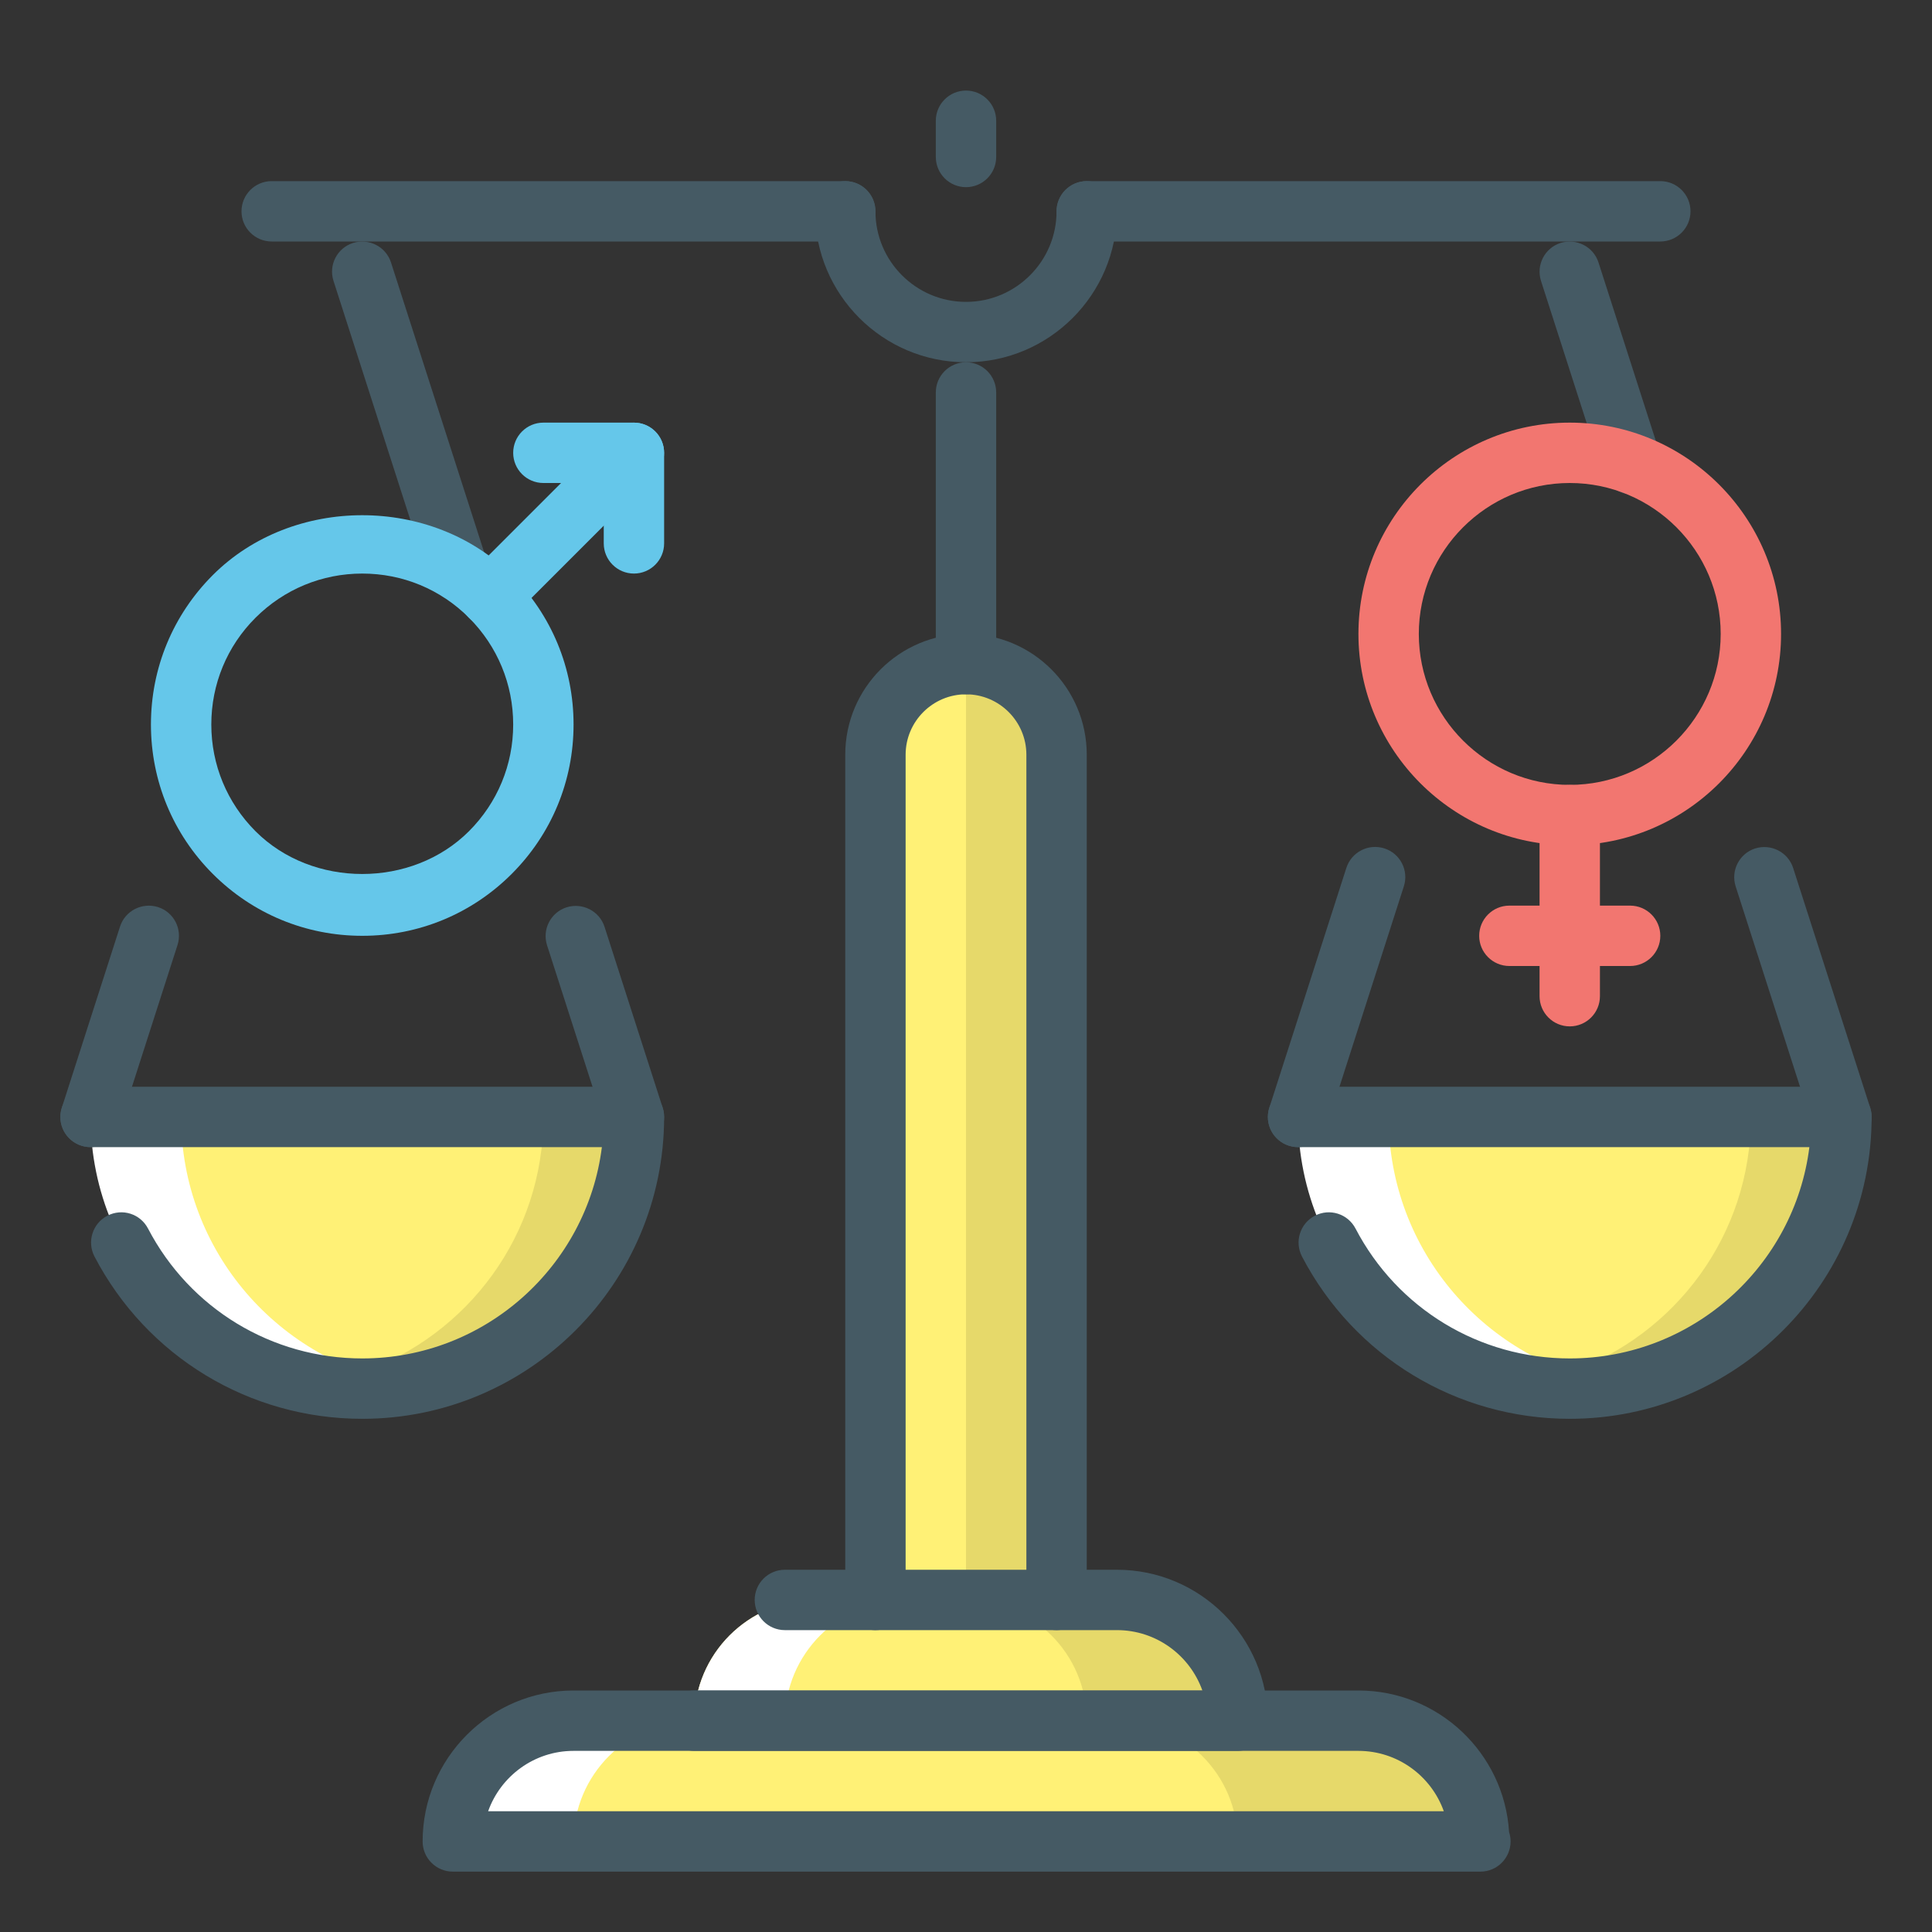 <svg xmlns="http://www.w3.org/2000/svg" width="32" viewBox="0 0 32 32" height="32" id="_x3C_Layer_x3E_"><rect x="0" y="0" width="32" height="32" fill="#333333" stroke="none"/><g id="Androgen_x2C__balance_x2C__estrogen_x2C__hormones_x2C__scale_x2C__hormonal_balance"><g><g><path fill="#fff" d="m30.5 18.5c0 2.484-2.014 4.5-4.5 4.5s-4.5-2.016-4.5-4.5z"></path></g><g><path fill="#fff176" d="m26.75 22.925c2.127-.359 3.75-2.197 3.75-4.425h-7.5c0 2.228 1.623 4.065 3.75 4.425z"></path></g><g><path fill="#e6d96a" d="m29 18.5c0 1.957-1.254 3.611-3 4.229.241.085.491.152.75.196 2.127-.359 3.75-2.197 3.75-4.425z"></path></g><g><path fill="#fff" d="m10.5 18.5c0 2.484-2.014 4.5-4.5 4.5s-4.5-2.016-4.5-4.5z"></path></g><g><path fill="#fff176" d="m6.75 22.925c2.127-.359 3.75-2.197 3.75-4.425h-7.5c0 2.228 1.623 4.065 3.75 4.425z"></path></g><g><path fill="#e6d96a" d="m9 18.5c0 1.957-1.254 3.611-3 4.229.241.085.491.152.75.196 2.127-.359 3.75-2.197 3.75-4.425z"></path></g><g><path fill="#fff176" d="m17.5 29c0 .825-.675 1.5-1.5 1.5-.825 0-1.5-.675-1.5-1.5v-16.5c0-.825.675-1.5 1.5-1.5.825 0 1.5.675 1.5 1.5z"></path></g><g><path fill="#e6d96a" d="m17.5 29c0 .825-.675 1.5-1.5 1.5v-19.5c.825 0 1.5.675 1.5 1.5z"></path></g><g><path fill="#fff176" d="m11.5 28.5c0-1.104.896-2 2-2h5c1.104 0 2 .896 2 2z"></path></g><g><path fill="#fff" d="m13.5 26.5h1.5c-1.104 0-2 .896-2 2h-1.5c0-1.104.896-2 2-2z"></path></g><g><path fill="#e6d96a" d="m18.5 26.5h-2.5c1.104 0 2 .896 2 2h2.5c0-1.104-.896-2-2-2z"></path></g><g><path fill="#fff176" d="m7.5 30.5c0-1.104.896-2 2-2h13c1.104 0 2 .896 2 2z"></path></g><g><path fill="#fff" d="m9.5 28.5h2c-1.104 0-2 .896-2 2h-2c0-1.104.896-2 2-2z"></path></g><g><path fill="#e6d96a" d="m22.5 28.5h-4c1.104 0 2 .896 2 2h4c0-1.104-.896-2-2-2z"></path></g></g><g><g><path fill="#455a64" d="m26 23.5c-1.87 0-3.569-1.03-4.435-2.688-.127-.245-.033-.547.212-.675.247-.129.547-.033.675.212.693 1.327 2.052 2.151 3.548 2.151 2.036 0 3.722-1.53 3.969-3.5h-8.469c-.276 0-.5-.224-.5-.5s.224-.5.5-.5h9c.276 0 .5.224.5.5 0 2.757-2.243 5-5 5z"></path></g><g><path fill="#455a64" d="m30.5 19c-.211 0-.408-.135-.476-.347l-1.276-3.971c-.084-.263.06-.544.323-.629.262-.082.544.06.629.323l1.276 3.971c.084.263-.06.544-.323.629-.051.016-.102.024-.153.024z"></path></g><g><path fill="#455a64" d="m27.024 8.186c-.211 0-.408-.135-.476-.347l-1.024-3.186c-.084-.263.06-.544.323-.629.263-.082.544.06.629.323l1.024 3.186c.084.263-.06.544-.323.629-.051.016-.102.024-.153.024z"></path></g><g><path fill="#455a64" d="m21.5 19c-.051 0-.102-.008-.153-.024-.263-.084-.408-.366-.323-.629l1.276-3.972c.085-.263.366-.407.629-.323s.408.366.323.629l-1.276 3.972c-.068.212-.265.347-.476.347z"></path></g><g><path fill="#455a64" d="m6 23.5c-1.87 0-3.569-1.03-4.435-2.688-.127-.245-.033-.547.212-.675.248-.129.547-.033.675.212.693 1.327 2.052 2.151 3.548 2.151 2.036 0 3.722-1.53 3.969-3.5h-8.469c-.276 0-.5-.224-.5-.5s.224-.5.5-.5h9c.276 0 .5.224.5.5 0 2.757-2.243 5-5 5z"></path></g><g><path fill="#455a64" d="m1.5 19c-.051 0-.102-.008-.153-.024-.263-.084-.408-.366-.323-.629l.964-3c.085-.264.367-.405.629-.323.263.084.408.366.323.629l-.964 3c-.068.212-.265.347-.476.347z"></path></g><g><path fill="#455a64" d="m10.5 19c-.211 0-.408-.135-.476-.347l-.963-2.996c-.084-.263.06-.544.323-.629.263-.082.544.06.629.323l.963 2.996c.084.263-.06.544-.323.629-.051.016-.102.024-.153.024z"></path></g><g><path fill="#455a64" d="m7.593 9.956c-.211 0-.408-.135-.476-.347l-1.593-4.956c-.085-.263.06-.545.323-.629.263-.082.544.06.629.323l1.593 4.956c.084.263-.06.544-.323.629-.051.016-.102.024-.153.024z"></path></g><g><path fill="#455a64" d="m16 11.5c-.276 0-.5-.224-.5-.5v-4.5c0-.276.224-.5.5-.5s.5.224.5.5v4.5c0 .276-.224.5-.5.5z"></path></g><g><path fill="#455a64" d="m17.5 27c-.276 0-.5-.224-.5-.5v-14c0-.551-.449-1-1-1s-1 .449-1 1v14c0 .276-.224.5-.5.5s-.5-.224-.5-.5v-14c0-1.103.897-2 2-2s2 .897 2 2v14c0 .276-.224.5-.5.5z"></path></g><g><path fill="#455a64" d="m20.5 29h-9c-.276 0-.5-.224-.5-.5s.224-.5.5-.5h8.415c-.207-.582-.763-1-1.415-1h-5.5c-.276 0-.5-.224-.5-.5s.224-.5.5-.5h5.5c1.378 0 2.5 1.122 2.5 2.5 0 .276-.224.5-.5.5z"></path></g><g><path fill="#455a64" d="m24.52 31c-.006 0-.013-.001-.02 0h-17c-.276 0-.5-.224-.5-.5 0-1.378 1.122-2.5 2.5-2.5h13c1.326 0 2.415 1.038 2.495 2.344.016.049.025.101.025.156 0 .276-.224.5-.5.5zm-16.435-1h15.829c-.207-.582-.763-1-1.415-1h-13c-.651 0-1.207.418-1.414 1z"></path></g><g><path fill="#455a64" d="m27.5 4h-9.5c-.276 0-.5-.224-.5-.5s.224-.5.5-.5h9.5c.276 0 .5.224.5.5s-.224.5-.5.5z"></path></g><g><path fill="#455a64" d="m14 4h-9.5c-.276 0-.5-.224-.5-.5s.224-.5.5-.5h9.5c.276 0 .5.224.5.5s-.224.5-.5.5z"></path></g><g><path fill="#455a64" d="m16 6c-1.378 0-2.5-1.122-2.5-2.5 0-.276.224-.5.5-.5s.5.224.5.5c0 .827.673 1.5 1.5 1.5s1.5-.673 1.5-1.5c0-.276.224-.5.5-.5s.5.224.5.5c0 1.378-1.122 2.5-2.5 2.5z"></path></g><g><g><path fill="#65c7ea" d="m6 15.5c-.935 0-1.814-.364-2.475-1.025s-1.025-1.54-1.025-2.475.364-1.814 1.025-2.475c1.321-1.322 3.628-1.322 4.949 0 .662.661 1.026 1.54 1.026 2.475s-.364 1.814-1.025 2.475-1.54 1.025-2.475 1.025zm0-6c-.667 0-1.295.26-1.768.732s-.732 1.101-.732 1.768.26 1.295.732 1.768c.944.944 2.591.944 3.535 0 .473-.473.733-1.101.733-1.768s-.26-1.295-.732-1.768-1.101-.732-1.768-.732z"></path></g><g><path fill="#65c7ea" d="m8.121 10.379c-.128 0-.256-.049-.354-.146-.195-.195-.195-.512 0-.707l2.379-2.379c.195-.195.512-.195.707 0s.195.512 0 .707l-2.379 2.379c-.097.097-.225.146-.353.146z"></path></g><g><path fill="#65c7ea" d="m10.5 9.5c-.276 0-.5-.224-.5-.5v-1h-1c-.276 0-.5-.224-.5-.5s.224-.5.5-.5h1.5c.276 0 .5.224.5.5v1.5c0 .276-.224.5-.5.5z"></path></g></g><g><g><path fill="#f27670" d="m26 14c-1.93 0-3.5-1.57-3.5-3.5s1.57-3.5 3.5-3.5 3.5 1.57 3.5 3.5-1.57 3.5-3.5 3.5zm0-6c-1.378 0-2.5 1.122-2.5 2.5s1.122 2.5 2.5 2.5 2.5-1.122 2.5-2.5-1.122-2.5-2.5-2.5z"></path></g><g><path fill="#f27670" d="m27 16h-2c-.276 0-.5-.224-.5-.5s.224-.5.5-.5h2c.276 0 .5.224.5.5s-.224.5-.5.5z"></path></g><g><path fill="#f27670" d="m26 17c-.276 0-.5-.224-.5-.5v-3c0-.276.224-.5.5-.5s.5.224.5.5v3c0 .276-.224.5-.5.5z"></path></g></g><g id="XMLID_254_"><path fill="#455a64" d="m16 3.1c-.276 0-.5-.224-.5-.5v-.6c0-.276.224-.5.5-.5s.5.224.5.5v.6c0 .276-.224.5-.5.5z"></path></g></g></g></svg>